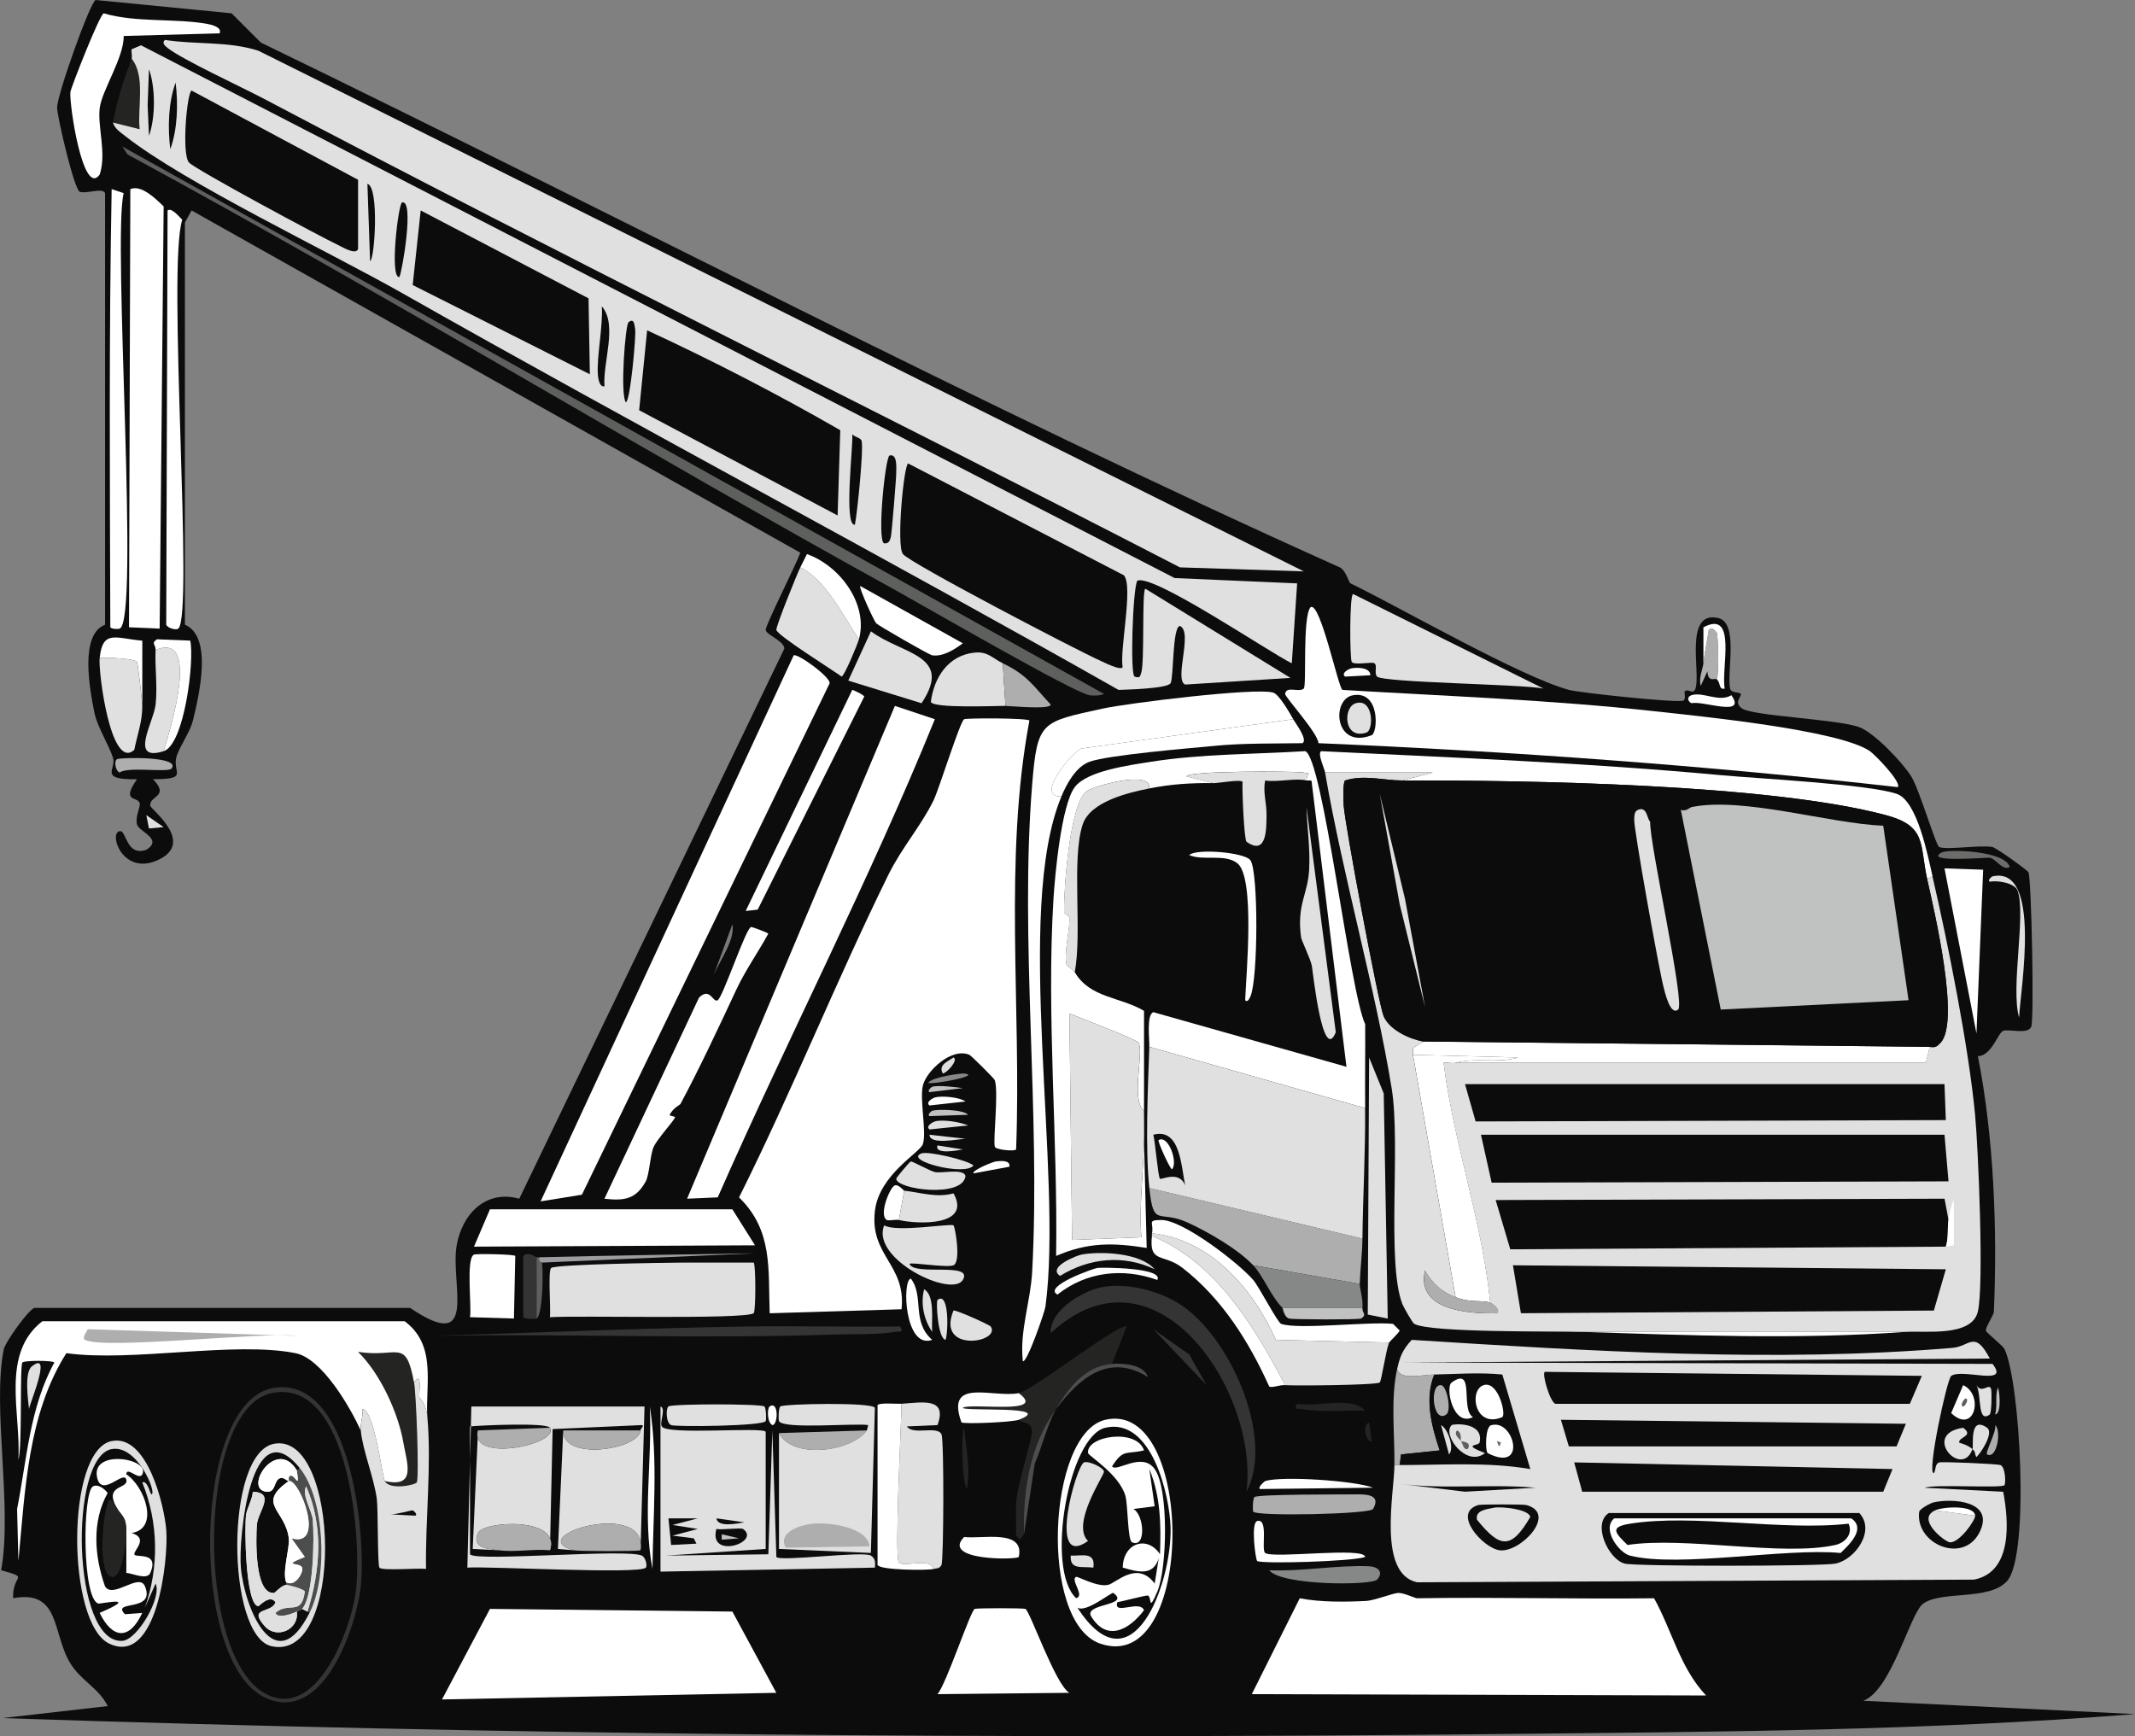 <?xml version="1.0" encoding="UTF-8"?>
<svg id="Layer_1" data-name="Layer 1" xmlns="http://www.w3.org/2000/svg" viewBox="0 0 496.02 403.4">
  <rect x="0" y="0" width="496.02" height="403.4" fill="#808080" stroke="none"/>
  <defs>
    <style>
      .cls-1 {
        fill: #868787;
      }

      .cls-2 {
        fill: #7a7977;
      }

      .cls-3 {
        fill: #353435;
      }

      .cls-4 {
        fill: #242423;
      }

      .cls-5 {
        fill: #e0e0e1;
      }

      .cls-6 {
        fill: #fff;
      }

      .cls-7 {
        fill: #c0c2c1;
      }

      .cls-8 {
        fill: #6c6d6a;
      }

      .cls-9 {
        fill: #9b9da1;
      }

      .cls-10 {
        fill: #5e605d;
      }

      .cls-11 {
        fill: #aeaeae;
      }

      .cls-12 {
        fill: #0c0c0d;
      }

      .cls-13 {
        fill: #4c4d4d;
      }
    </style>
  </defs>
  <g id="Generative_Object" data-name="Generative Object">
    <path class="cls-12" d="M22.23,0l31.57,3.09,6.81,6.81c83.56,40.48,166.36,84.12,250.66,121.93,1.37.61,2.11,3.54,2.48,3.71,12.45,6.08,39.26,21.57,50.75,24.76,2.4.66,25.45,3.12,26.61,2.48.68-.38.09-2.01.31-2.17.93-.67,1.93.91,2.48-.62,1.29-3.6-2.77-18.18,5.26-16.4,4.88,1.08,1.96,12.68,2.79,16.4.24,1.09,2.24.78,2.48,1.24.28.55-1.76,1.99.31,3.4,2.57,1.75,22.27,2.47,27.23,4.33,3.51,1.32,10.04,8.19,12.07,11.45,1.9,3.05,5.69,16.05,6.5,16.4,1.71.74,9.65-.55,12.38,0,.88.18,8.16,5.41,8.36,5.88.68,1.66,1.35,34.26.62,35.9-.81,1.84-5.09.44-6.5.93-1.22.42-2.68,5.84-5.88,5.88,3.7,18.83,4.54,40.14,3.71,59.42-.03.71-1.96,3.6-1.86,4.33.08.56,3.86,3.36,4.33,4.33,3.64,7.44,5.89,47.89.62,53.85-4.12,4.66-15.11,2.19-19.5,5.26-3.04,2.13-7.32,20.12-13.93,22.59l63.13,3.09c-48.98,3.91-98.44,4.12-147.61,4.64-115.92,1.22-232.04.18-347.84-3.71l24.45-2.79c-2.02-4.14-6.18-5.88-8.66-9.9-4.3-6.95-2.23-17.22-13.31-15.16-.25-5.75,4.15-4.52-2.79-6.5,2.68-14.74-2.12-37.8.62-51.37.32-1.58,5.71-9.18,7.12-9.59h87.27c16.13,10.92,9.27-5.63,10.83-14.54,1.26-7.2,6.68-12.99,14.54-10.83l61.58-127.81c0-1.77-4.2-3.2-4.33-4.33-.11-.98,7.22-15.56,8.05-17.95L44.51,48.9l-1.55,2.79v93.46c6.52,2.76,3.3,16.33,1.86,22.28-.59,2.44-2.95,5.87-3.71,8.05-1.41,4,3.24,5.56-5.57,5.57,4.03,4.13-.97,3.79-.62,6.19.12.81,10.75,8.68,1.55,12.69-8.03,3.49-11.28-6.36-8.66-6.81,1.62-.28,1.43,5.95,6.19,4.33,4-2.51-1.72-4.18-2.17-5.88-.48-1.85.87-4.07.62-4.95-.47-1.67-4.42-.1-.62-5.57-9.05.18-4.75-2.38-5.57-4.95-.95-2.98-3.68-7.26-4.33-10.52-1.1-5.51-3.47-18.14,2.48-20.42V44.87c-.53-1.35-4.48.25-5.88-.31-1.28-.51-5.2-17.21-5.26-19.5-.07-2.92,7.7-24.67,8.97-25.07Z"/>
    <g>
      <path class="cls-6" d="M324.88,370.12c1.27-.03,3.91,1.24,4.33,1.24,18.35-.3,36.73.22,55.08,0,4.17,7.51,6.03,16.17,12.07,22.59l-105.53-.31,11.14-22.28c4.78.94,10.6.87,15.47.62,1.79-.09,6.25-1.83,7.43-1.86Z"/>
      <polygon class="cls-6" points="113.83 373.83 170.15 374.45 180.36 393.33 102.69 394.87 113.83 373.83"/>
      <path class="cls-6" d="M226.47,373.83c.55-.21,11.21-.21,11.76,0,1.03.4,6.96,17.63,10.21,19.5l-30.64.31c2.05-2.32,7.66-19.41,8.66-19.81Z"/>
      <g>
        <g>
          <path class="cls-6" d="M224,167.11c.7-.29,14.7-.29,15.16.31-6.06,32.21-1.83,66.6-3.09,99.65-.33.52-4.78.08-4.95-.62-.43-1.74.92-12.61,0-15.47-.13-.4-5.5-5.71-5.88-5.88-4.21-1.82-10.05,3.84-10.83,7.12s.91,10.85,0,13.62c-.65,1.97-10.12,7.04-11.14,15.47-1.27,10.51,7.27,12.44,6.19,22.9l-30.64.93c-.38-10.12.82-19.21-7.12-26.92,12.28-24.58,22.54-50.25,34.66-74.89,3.12-6.34,7.58-11.36,10.52-17.33,1.28-2.61,6.19-18.49,7.12-18.88Z"/>
          <path class="cls-6" d="M184.39,152.26c1.03-.44,8.59,5.09,8.36,6.5l-57.56,118.83-9.59,1.55,58.8-126.88Z"/>
          <path class="cls-6" d="M207.91,164.02l9.28,3.09c-15.2,37.45-34.08,73.92-50.44,111.1l-7.12.31,48.28-114.5Z"/>
          <path class="cls-11" d="M316.53,287.8c-.04,3.55-.51,7.07-.62,10.52l-24.76-4.33c-3.51-3.74-10.47-7.76-15.16-9.9-6.91-3.16-7.95,1.4-8.97-8.05l49.51,11.76Z"/>
          <path class="cls-6" d="M174.48,215.39c.21-.06,3.95,1.34,4.02,1.55-2.38,4.34-5.33,8.51-7.43,13-4.27,9.15-8.7,18.59-13,26.61-.08.15-1.71.9-2.48,2.48-.15.31,1.39.3,1.24.62-.52,1.1-4.04,4.86-4.95,6.81-.82,1.74-1,6.5-1.86,8.05-2.23,4.02-4.77,4.57-9.59,4.02l21.97-46.73c2.57-2.54,3.23,1.24,4.33.62,1.2-.67,6.53-16.69,7.74-17.02Z"/>
          <path class="cls-6" d="M198,160.3c.16-.03,2.66,1.12,2.79,1.55l-24.76,49.51-2.79.31,24.76-51.37Z"/>
          <path class="cls-1" d="M315.91,298.32c-.03.98.81,3.53.62,5.57h-18.57c-2.68-2.66-4.4-7.34-6.81-9.9l24.76,4.33Z"/>
          <path class="cls-7" d="M316.53,303.89c-.11,1.25,1.18,1.49-.31,2.48-.79.28-15.9.24-16.71,0-1.22-.36-1.44-2.37-1.55-2.48h18.57Z"/>
          <path class="cls-2" d="M170.15,214.77c.68,3.59-2.86,8.31-4.33,11.76l4.33-11.76Z"/>
          <polygon class="cls-5" points="33.99 189.39 38.01 192.18 34.61 192.49 33.99 189.39"/>
          <g>
            <path class="cls-5" d="M38.32,9.28c7.31,1.12,14.51.25,21.66,2.48l242.93,121-28.78-.93C203.32,95.25,131.7,60.11,61.22,22.9c-4.92-2.6-18.9-9.06-22.28-11.76-.59-.47-1.42-1.14-.62-1.86Z"/>
            <path class="cls-6" d="M30.28,43.94c2.6-1.08,5.9,2.26,7.74,4.02l-.93,98.1-7.12-.31.31-101.81Z"/>
            <path class="cls-5" d="M314.36,138.02l44.25,21.97c-4.61-1-37.34-1.38-38.68-2.79-.75-.79.15-2.56-.62-3.09-.58-.41-4.66.54-5.26-.31-.46-.64-.55-15.51.31-15.78Z"/>
            <path class="cls-10" d="M28.42,34.04l228.07,127.19c-.85.44-2.49.46-3.4.31-3.63-.59-38.23-20.64-44.56-24.14C148.52,104.3,89.92,68.57,29.66,35.9l-1.24-1.86Z"/>
            <path class="cls-6" d="M25.94,43.94l2.79.93c-2.63,10.74,3.8,99.39-.93,101.19-.39.15-1.91.11-2.17-.31-.1-33.86-.33-67.92.31-101.81Z"/>
            <path class="cls-6" d="M24.09,3.09c7.43,2.22,16.85,1.12,24.14,2.48.65.12,3.45.7,2.79,2.17l-22.28.62c.08,4.98-5.07,12.65-5.57,16.71-.55,4.5,1.63,10.45,0,15.47-3.9,5.51-7.16-16.66-6.81-19.19.13-.98,6.78-17.99,7.74-18.26Z"/>
            <path class="cls-6" d="M38.94,48.9c.93-.77,2.84,1.63,3.4,2.17-3.56,11.01,2.75,92-.93,95.01-.45.37-2.4-.06-2.79-.93l.31-96.24Z"/>
            <path class="cls-5" d="M199.55,148.54c-.34,1.23-3.38,8.53-4.02,8.66-2-1.46-14.93-9.55-15.16-10.83-.14-.77,4.86-13.17,5.57-14.54,5.88,2.82,9.97,11.27,13.62,16.71Z"/>
            <path class="cls-5" d="M202.34,146.69c7.27,5.43,19.26,5.41,11.76,16.71l-17.02-5.26,5.26-11.45Z"/>
            <path class="cls-5" d="M232.97,154.11l.62,9.9c-2.44,0-16.77.62-17.33-.93.73-5.67,4.05-10.86,10.21-11.45,3.07-.29,4.13,1.34,6.5,2.48Z"/>
            <path class="cls-5" d="M33.06,164.02c.01,3.72-1.16,6.67-1.86,10.21-5.44,4.94-8.39-18.04-8.05-21.35,1.36-.14,8.16.09,8.66.93.26.44,1.24,9.54,1.24,10.21Z"/>
            <path class="cls-6" d="M199.86,136.16l23.83,13.31c-1.88,1.4-4.65,3.19-7.12,2.79-.74-.12-12.48-6.89-13-7.43s-4.14-8.47-3.71-8.66Z"/>
            <path class="cls-5" d="M38.01,174.54c-8.13,2.56-2.31-6.75-1.86-10.83.48-4.33-.2-8.69,0-12.69,10.53-4.37,3.4,18.51,1.86,23.52Z"/>
            <path class="cls-6" d="M199.55,148.54c-3.64-5.44-7.74-13.89-13.62-16.71.53-1.02,1.02-2.07,1.55-3.09,7.89,2.83,14.28,11.84,12.07,19.81Z"/>
            <path class="cls-6" d="M38.01,174.54c1.54-5.01,8.67-27.89-1.86-23.52.06-1.27-1.14-1.5.31-2.48l7.74.31c1.01,4.58-1.35,24.16-6.19,25.69Z"/>
            <path class="cls-4" d="M26.25,28.47c.89-5.11,2.53-10.02,4.33-14.85,3.28,4.16,1.3,11.29,1.86,16.4l-6.19-1.55Z"/>
            <path class="cls-6" d="M33.06,164.02c0-.67-.97-9.77-1.24-10.21-.5-.84-7.31-1.07-8.66-.93.7-6.67,3.72-4.55,9.9-4.02v15.16Z"/>
            <path class="cls-11" d="M233.59,164.02l-.62-9.9c5.64,2.69,7.02,5.14,11.14,9.59.02,1.24-9.41.31-10.52.31Z"/>
            <path class="cls-11" d="M27.18,176.39c.62-.39,14.94-.74,12.69,2.17-.81,1.04-10.08-.52-12.07.93-.98-.35-1.36-2.63-.62-3.09Z"/>
            <path class="cls-6" d="M313.74,155.35c.9-.27,4.6-.51,4.64,1.55l-5.88.31c-1.02-.8.83-1.73,1.24-1.86Z"/>
            <g>
              <path class="cls-5" d="M26.25,28.47l6.19,1.55c-.55-5.11,1.43-12.24-1.86-16.4.18-.49-.12-1.52,0-2.17l2.17-.93,240.14,123.79,28.47,1.24-1.24,18.57c-5.24-2.55-32.28-20.91-35.9-19.19-1.07,1.97-1.69,21.95-.62,22.28,1.29.4,1.23.04,1.55-.93.79-2.4.12-18.89.93-19.5l33.73,20.73-24.45,1.55c-2.7-1.08,1.9-12.26-1.24-13.62-1.78.25-1.41,12.06-2.17,13.31s-10.15,1.48-12.07,1.55c-55.18-31.28-111.31-60.94-166.49-92.22-17.13-9.71-50.43-25.54-64.37-36.52-1.1-.87-2.35-1.65-2.79-3.09Z"/>
              <g>
                <path class="cls-12" d="M211,107.69l50.13,25.99c2.19,2.62-1.03,17.21-.31,21.35-.49.86-4.45-1.19-5.26-1.55-4.89-2.14-44.25-22.67-45.8-24.76s.22-20.7,1.24-21.04Z"/>
                <path class="cls-12" d="M150.35,76.75c15.24,7.05,30.46,14.91,44.87,23.21l-.62,19.81-46.11-24.45,1.86-18.57Z"/>
                <polygon class="cls-12" points="97.74 48.9 136.73 69.32 137.04 86.96 95.88 66.23 97.74 48.9"/>
                <path class="cls-12" d="M44.51,21.04l38.68,20.73v16.09c-.56,1.49-3.74-.51-4.64-.93-3.78-1.75-33.39-17.66-34.66-19.19-1.74-2.09-.43-16.27.62-16.71Z"/>
                <path class="cls-12" d="M206.67,105.84c1.92-.52,1.53,3.16,1.55,4.02.02,1.12-1.05,14.13-1.24,14.85-.23.9-.43,1.62-1.55,1.55-1.75-.47.24-20.15,1.24-20.42Z"/>
                <path class="cls-12" d="M198,100.88c.44.67,1.96.78,2.17,1.55.5,1.87-.96,16.47-1.55,19.5-2.69.38-.33-18.76-.62-21.04Z"/>
                <path class="cls-12" d="M93.41,47.04c2.9-.79.05,16.02-.62,17.33-2.35.36-.24-17.1.62-17.33Z"/>
                <path class="cls-12" d="M146.01,74.89c1.42-1.17,1.38.82,1.55,1.55.28,1.24-1.13,17.02-2.17,17.02-1.35-1.88-.1-17.97.62-18.57Z"/>
                <path class="cls-12" d="M85.36,42.71c2.84.8,1.64,17.95.62,17.95l-.62-17.95Z"/>
                <path class="cls-12" d="M139.82,71.18c3.74,4.27.18,13.08.62,18.57-1.27.31-1.51-2.19-1.55-2.79-.27-4.11,1.23-11.23.93-15.78Z"/>
                <path class="cls-12" d="M40.8,19.19c.6,4.91.48,10.79-1.24,15.47-.6-4.91-.48-10.79,1.24-15.47Z"/>
                <path class="cls-12" d="M34.61,16.09c1.53,4.23,1.53,11.24,0,15.47l-.31-7.12.31-8.36Z"/>
              </g>
            </g>
          </g>
        </g>
        <g>
          <path class="cls-6" d="M317.15,257.47l-50.13-14.24c.06-1.69-.71-7.44.93-8.05l44.87,12.69-8.05-65.92c.03-.94-.79-.49-1.24-.62.1-1.95,1.48-1.48-.93-1.86-1.77-.28-26.9-.42-26.92.93l6.19,1.55c-5.26-.04-9.69.22-14.85,1.24.56-4.48-13.12-.45-14.54.62-3.99,3-5.33,22.8-5.26,28.16,0,.24,1.23.99,1.24,1.24.13,3.28-1.4,8.22-.62,11.14.03.12,1.43.82,1.86,1.55,3.56,6.04,10.51,5.67,16.09,8.97-.01,7.74.02,15.48,0,23.21-3.13-2.52,0-13.25-1.24-15.78-.38-.78-14.07-5.98-16.09-6.81l.62,52.61,16.09-.62c-.51-7.34.41-14.69.62-21.97l.62,24.45c-7.82-1.24-13.68-1.34-21.04,1.86.42-27.16-2.28-55.9-.62-82.94.35-5.62,1.83-21.83,4.95-25.99,2.87-3.82,12.83-5.11,17.64-5.88,11.73-1.87,24.07-1.73,35.9-2.48,4.14,1.53,10.34,55.91,13.93,63.44.05,6.5-.07,13.01,0,19.5Z"/>
          <path class="cls-6" d="M300.44,167.11l-49.2,6.81c-2.02.68-11.03,11.41-4.64,11.14-11.12,26.63.43,87.6-3.71,118.52-.16,1.2-4.32,13.26-5.26,12.69-.77-7.01,1.79-13.86,2.17-20.73,2-36.78-2.94-76.98,0-113.26,1.2-14.81,2.1-14.49,16.4-17.64,5.69-1.25,35.55-4.95,39.61-3.71,1.36.41,3.87,4.78,4.64,6.19Z"/>
          <path class="cls-5" d="M265.78,258.09c0,2.46.07,4.97,0,7.43-.21,7.28-1.13,14.63-.62,21.97l-16.09.62-.62-52.61c2.03.82,15.71,6.02,16.09,6.81,1.24,2.54-1.9,13.26,1.24,15.78Z"/>
          <path class="cls-6" d="M448.98,203.63l-1.24.62c-1.8-8.09-.02-12.29-9.59-14.85-26.94-7.22-83.31-8.13-112.33-8.05l7.12-1.86h-25.07c-.15-.85-1.85-4.43-.93-4.95,30.9,1.5,62.02,2.71,92.84,5.57,8.87.82,34.03,2.07,40.85,4.33,4.84,1.6,7.26,14.48,8.36,19.19Z"/>
          <path class="cls-12" d="M303.53,181.35c.45.13,1.27-.32,1.24.62-5.3,1.16-.64,1.35-.62,1.55.35,3-.63,3.79-.62,4.02.16,4.86.89,9.6.62,14.54-.32,5.83-2.94,8.19-1.86,15.78-.96,7.45,4.14,13.34,2.48,20.73-.83,1.21-12.24-1.68-12.69-2.17-.4-.44,3.25-3.47-1.55-4.95,1.77-4.21,1.84-28.74,0-31.57.04-2.37,4.56-3.21,4.95-4.02.16-.34,1.03-8.98-1.24-6.5.06-2.76-.89-5.32-.31-8.05,2.57.46,7.4-.64,9.59,0Z"/>
          <path class="cls-12" d="M287.44,200.53c-1.56.31,1.22,4.4,1.24,4.64.18,3.14.09,27.18-.93,28.16-2.2.47-7.95,1.11-9.59-.31-3.86-3.33-2.57-28.42-1.86-34.35,3.28,1.4,8.18-.39,11.14,1.86Z"/>
          <path class="cls-5" d="M322.72,311.94c-.8,2.12-1.78,9.01-2.17,9.28-.92.64-19.45.79-21.97.62-7.22-13.67-16.03-28.53-30.95-34.66.02-.2-.04-.42,0-.62,13.63,1.45,23.48,12.87,28.78,24.76l26.3.62Z"/>
          <path class="cls-6" d="M246.59,185.06c-6.39.27,2.62-10.46,4.64-11.14l49.2-6.81c.39.71,3.53,4.78,2.17,5.57-6.72.11-13.74-.03-20.42.62-5.87.57-24.65,2.1-29.09,3.71-3.17,1.16-5.32,5.22-6.5,8.05Z"/>
          <polygon class="cls-6" points="451.76 201.77 460.74 202.08 459.19 240.14 451.76 201.77"/>
          <polygon class="cls-5" points="318.08 245.71 321.48 254.07 322.41 306.37 317.77 305.44 318.08 245.71"/>
          <path class="cls-5" d="M302.29,217.86c-1.08-7.59,1.54-9.95,1.86-15.78.27-4.95-.46-9.68-.62-14.54l6.81,52.3c-3.07,7.59-5.35-14.37-5.57-15.47-.3-1.53-2.38-5.85-2.48-6.5Z"/>
          <path class="cls-6" d="M322.72,311.94l-26.3-.62c-5.3-11.89-15.15-23.31-28.78-24.76.5-2.43-1.3-3.08,2.17-3.09,5-.02,17.91,9.96,21.35,13.93,1.35,1.56,5.65,9.91,6.5,10.21,3.96,1.39,20.52-.6,25.99,0l1.55,1.55c-.31.64-2.41,2.61-2.48,2.79Z"/>
          <path class="cls-11" d="M333.24,319.37c-2.34,5.7-.62,12.05,1.24,17.64l-8.97.93-.31,2.48h-1.24c.09-7.03-.9-15.41.62-22.28.72,2.6,5.56,1.3,8.66,1.24Z"/>
          <path class="cls-5" d="M267.01,183.2c-4.84.95-13.71,3.04-15.47,8.36-2.67,8.04-.06,25.28-1.86,34.35-.43-.73-1.83-1.43-1.86-1.55-.78-2.92.75-7.86.62-11.14,0-.25-1.23-1-1.24-1.24-.07-5.36,1.27-25.16,5.26-28.16,1.42-1.07,15.11-5.1,14.54-.62Z"/>
          <path class="cls-6" d="M298.58,321.84c-1.38-.1-2.99.72-3.71.31-4.73-10.5-10.99-20.43-20.12-27.54-4.44-3.46-7.86-.92-7.12-7.43,14.91,6.13,23.73,20.99,30.95,34.66Z"/>
          <path class="cls-5" d="M303.53,181.35c-2.19-.64-7.02.46-9.59,0-.58,2.73.37,5.29.31,8.05-.06,2.54.26,9.67-4.64,6.19-.57-.4-1.07-12.21-.93-13.93-.45-.64-5.6.32-6.81.31l-6.19-1.55c.03-1.35,25.16-1.21,26.92-.93,2.4.38,1.03-.09.93,1.86Z"/>
          <path class="cls-11" d="M314.98,347.22c2.28-.02,6.01-.03,4.02,3.4-.7,1.21-27.04,1.76-27.85.62-.14-.2-.12-3.1.31-3.4.96-.68,20.45-.59,23.52-.62Z"/>
          <path class="cls-6" d="M290.53,199.91c1.84,2.83,1.77,27.36,0,31.57-.07-.02-.52,1.65-1.24.93.2-5.7,2.39-28.65-1.86-31.87-2.96-2.24-7.86-.45-11.14-1.86,1.55-1.57,13-.67,14.24,1.24Z"/>
          <path class="cls-1" d="M318.08,363.93c2.23.09,3.38,1.5,1.86,3.09-1.34,1.41-22.29,1.42-25.07-2.17,7.54.33,15.76-1.24,23.21-.93Z"/>
          <path class="cls-6" d="M292.08,353.41c2.71-.71.85,6.72,1.86,7.43,1.94,1.37,23.21-1.51,23.21.93-2.94,1.05-24.04,1.65-25.07.93-.38-.27-1.53-8.88,0-9.28Z"/>
          <path class="cls-6" d="M293.94,344.12c3.99-1.21,20.73-.1,25.07,1.55l-26.3.31c-.56-.44,1.13-1.82,1.24-1.86Z"/>
          <path class="cls-5" d="M462.9,203.63c11.55-2.62,6.5,26.27,6.19,32.8-1.99-6.91,1.61-23.72-.31-29.4-.65-1.91-4.72-2.51-6.5-2.17-.62-.31.47-1.21.62-1.24Z"/>
          <path class="cls-5" d="M251.23,291.51c4.51-.83,13.75-.44,17.02,3.4-7.19-3.42-15.18-2.65-21.97,1.55-3.1-2.08,4.06-4.79,4.95-4.95Z"/>
          <path class="cls-11" d="M398.85,157.83c-.44-.36-2.04.87-2.17-1.86l-1.55,3.4c-.52-1.86.45-3.81.62-5.26.28-2.51.87-5.21,1.24-7.74.69-.79,1.41.03,1.86.62.32.43.58,9.78,0,10.83Z"/>
          <path class="cls-6" d="M398.85,157.83c.58-1.05.32-10.4,0-10.83-.44-.59-1.16-1.41-1.86-.62-.37,2.53-.95,5.23-1.24,7.74v-8.36c7.95-4.25,4.05,9.73,4.95,14.24-1.49.31-.87-1.36-1.86-2.17Z"/>
          <path class="cls-6" d="M254.95,294.61c1.02-.14,15.47-.12,13.93,2.79-7.97-2.85-16.43-1.97-23.21,3.4-3.45-1.88,8.32-6.06,9.28-6.19Z"/>
          <path class="cls-5" d="M458.26,336.7c-2.46,7.04-11.99-3.55-2.17-4.95,2.64,1.9-1.09,2.15-.93,3.4.02.17,1.86.43,3.09,1.55Z"/>
          <path class="cls-4" d="M301.36,326.17c4.5.86,12.58-1.86,15.78,1.55-4.02.03-10.78.37-14.54-.31-.89-.16-2.17.33-1.24-1.24Z"/>
          <path class="cls-8" d="M451.14,198.06c1.45-.78,14.74-.45,15.78,3.4-1.64.96-3.21-1.93-4.64-2.17-.62-.1-15.7,1.23-11.14-1.24Z"/>
          <path class="cls-6" d="M392.97,161.54c2.71-.88,6.39,1.73,9.28,0,3.67,5.23-6.74,1.16-9.28,1.86-1-.55-1.02-1.53,0-1.86Z"/>
          <path class="cls-5" d="M458.26,336.7c.31-.88-.77-7.91,3.4-4.95,1.62,1.15-1.39,5.79-2.48,6.81-.52-.79-.02-1.03-.93-1.86Z"/>
          <path class="cls-5" d="M459.19,321.84c1.19,2.17,3.02-.65,3.4.93.19.76.11,5.56-.31,5.88-2.91,2.18-1.85-4.34-3.09-6.81Z"/>
          <path class="cls-11" d="M463.52,331.13c1.52,1.11.46,8.03-1.86,6.81-.55-.29,2.3-5.49,1.86-6.81Z"/>
          <path class="cls-4" d="M318.08,330.51l.62,4.33c-.91.7-2.61-3.5-.62-4.33Z"/>
          <g>
            <path class="cls-5" d="M205.43,284.71c2.73,1.69,15.44-.48,16.09,0,.37.28,1.82,8.48,0,9.28-1.46.65-10.1-.81-10.21-.31,1.06,2.87,14.94-.55,12.38,3.71s-21.47-4.88-18.26-12.69Z"/>
            <path class="cls-5" d="M208.84,283.47l1.24-6.81c3.86.42,7.51,1.71,11.45.62,4.24,7.61-8.13,7.25-12.69,6.19Z"/>
            <path class="cls-5" d="M211.62,269.85c.3-.04,4.5,2.24,5.57,2.48,1.55.35,6.71-.91,7.12.93-.62,5.2-16.08,3.1-16.09.62,0-.26,3.14-3.99,3.4-4.02Z"/>
            <path class="cls-5" d="M221.52,304.51c.37-.29,8.41,3.32,8.66,3.71,2.47,3.77-12.78,6.24-8.66-3.71Z"/>
            <path class="cls-6" d="M211.62,297.08c3.15,4.18.08,9.98,4.95,14.24-6.43,2.28-7.05-13.94-4.95-14.24Z"/>
            <path class="cls-5" d="M214.1,267.99c1.48-.55,10.3,1.43,12.07,2.79-1.88,2.63-16.38-1.18-12.07-2.79Z"/>
            <path class="cls-6" d="M210.07,276.66l-1.24,6.81c-.75-.17-2.37.23-2.79,0-1.97-1.1.71-7.65,1.86-8.05.83-.29,2.04,1.22,2.17,1.24Z"/>
            <path class="cls-5" d="M217.81,302.04c2.78-2.15,2.49,7.84,1.86,9.28-1.83-.37-2.24-8.98-1.86-9.28Z"/>
            <path class="cls-5" d="M214.71,299.56c2.54,1.52,1.67,7.13,1.86,9.9-1.92-2.81-2.75-6.6-1.86-9.9Z"/>
            <path class="cls-6" d="M231.43,269.85c.93-.08,3.34-.42,3.09,1.24l-8.36,1.55c-.36-.75,4.61-2.73,5.26-2.79Z"/>
            <path class="cls-6" d="M217.19,255c1.54-.44,5.57-.12,7.12.93l-8.36.93c-1.03-.79.85-1.75,1.24-1.86Z"/>
            <path class="cls-7" d="M216.57,258.09c1.14-.37,7.14-.35,8.36.93l-8.97.31c-.61-.31.43-1.18.62-1.24Z"/>
            <path class="cls-5" d="M217.19,260.57c1.87-.53,5.81.12,7.74.93l-8.97.93c-1.03-.79.85-1.75,1.24-1.86Z"/>
            <path class="cls-5" d="M215.95,263.66l8.36.93c-1.61.05-8.37,1.53-8.36-.93Z"/>
            <path class="cls-7" d="M216.57,252.52c1.33-.43,5.48.07,7.12.31l-7.74.93c-.61-.31.43-1.18.62-1.24Z"/>
            <path class="cls-1" d="M224,249.43c4.33.47-7.63,2.67-8.36,2.17.79-1.32,7.61-2.25,8.36-2.17Z"/>
            <path class="cls-5" d="M217.81,266.14l5.88.93c-.93.2-6.71,1.31-5.88-.93Z"/>
            <path class="cls-5" d="M221.52,245.71c1.22.52-1.46,3.58-2.48,3.71-1.16-2.03,1.3-2.84,2.48-3.71Z"/>
          </g>
          <path class="cls-7" d="M464.14,322.46c.32,0,1.05,6.01-.62,6.19.6-2.01-.06-4.17.62-6.19Z"/>
          <path class="cls-6" d="M448.36,243.24l-.93,3.71h-109.24c4.92-1.31,9.73.2,14.54-1.24l-24.45-.62v-1.55l2.48-1.55,117.6,1.24Z"/>
          <path class="cls-6" d="M338.19,246.95c-.74.2-1.93-.13-2.79,0,2.3,18.51,8.98,36.96,10.83,55.7-2.37-.66-4.42.14-8.05-1.24l-9.9-56.32,24.45.62c-4.82,1.43-9.63-.07-14.54,1.24Z"/>
          <g>
            <path class="cls-5" d="M325.81,181.35c-4.36.01-8.86-1.41-13.31,0-.54.51-.38,4.76-.31,5.88.25,4.2,8.12,46.21,9.28,48.9,1.37,3.17,5.96,5.3,9.28,5.88l-2.48,1.55v1.55l9.9,56.32c-3.15-1.2-5.33-3.15-7.12-6.19-2.04,9.1,9.73,10.06,16.71,9.9,1.1-.84-1.41-2.44-1.55-2.48-1.85-18.75-8.53-37.19-10.83-55.7.86-.13,2.05.2,2.79,0h109.24l.93-3.71c1.32.2,1.63-.05,2.48-.93,4.69-4.88-1.51-30.95-3.09-38.06l1.24-.62c3.6,15.54,8.43,39.76,9.9,55.39.73,7.71,2.11,39.91.62,45.8s-12.34,4.32-16.71,4.64h-75.51c-6.37-.2-34.75.23-38.68-1.86-.47-.25-2.51-3.93-2.79-4.64-3.71-9.58-.34-37.05-2.48-50.13-3.8-23.24-11.29-49.13-15.47-73.34h25.07l-7.12,1.86Z"/>
            <g>
              <path class="cls-6" d="M442.79,309.46c-24.89,1.83-50.58.79-75.51,0h75.51Z"/>
              <path class="cls-12" d="M452.69,283.47c-.29,1.99.06,4.19-.62,6.19l-101.19.62-3.4-11.45,104.29-.31.93,4.95Z"/>
              <polygon class="cls-12" points="344.07 263.66 451.76 263.66 452.69 274.49 346.55 274.8 344.07 263.66"/>
              <polygon class="cls-12" points="351.5 293.99 452.07 294.92 449.29 304.51 353.35 305.13 351.5 293.99"/>
              <polygon class="cls-12" points="340.36 251.9 451.76 251.9 452.07 260.26 342.83 260.57 340.36 251.9"/>
              <path class="cls-11" d="M338.19,301.42c3.63,1.38,5.68.58,8.05,1.24.14.04,2.64,1.64,1.55,2.48-6.98.15-18.75-.8-16.71-9.9,1.79,3.04,3.97,4.99,7.12,6.19Z"/>
              <path class="cls-6" d="M452.07,289.66c.68-2,.33-4.19.62-6.19.18-1.24.61-3.51,1.24-4.64v10.52l-1.86.31Z"/>
            </g>
          </g>
          <g>
            <path class="cls-6" d="M456.1,321.84c4.9,2.3,2.62,11.6-2.79,6.5l2.79-6.5Z"/>
            <path class="cls-10" d="M456.71,324.94c.86.11-.22,1.91-.62,1.86-.86-.11.22-1.91.62-1.86Z"/>
          </g>
          <g>
            <path class="cls-12" d="M325.81,181.35c29.02-.08,85.39.83,112.33,8.05,9.57,2.56,7.79,6.77,9.59,14.85,1.59,7.12,7.78,33.18,3.09,38.06-.85.88-1.16,1.13-2.48.93l-117.6-1.24c-3.32-.58-7.91-2.71-9.28-5.88-1.16-2.68-9.03-44.69-9.28-48.9-.07-1.12-.23-5.37.31-5.88,4.44-1.41,8.95.01,13.31,0Z"/>
            <path class="cls-7" d="M392.97,187.53c12.02-2.45,31.97,3.83,44.56,4.33l5.88,40.54-43.63,2.17-9.28-46.42c1.13.52,2.15-.55,2.48-.62Z"/>
            <path class="cls-5" d="M380.59,188.15c2.08-.79,1.99,1.95,2.79,2.79-.16,5.23,8.19,42.22,6.5,43.63-1.87,1.56-3.16-4.33-3.4-5.26-.99-3.74-6.99-37.02-6.81-38.99.08-.81-.04-1.8.93-2.17Z"/>
            <polygon class="cls-5" points="320.55 184.44 326.43 208.89 331.07 233.95 325.19 210.13 320.55 184.44"/>
          </g>
          <g>
            <path class="cls-6" d="M304.46,141.11c2.23-1.64,6.47,18.77,7.43,19.19,24.1,1.45,48.42,2.32,72.41,4.95,10.47,1.15,42.96,4.35,50.13,9.28,1.17.81,7.3,7.08,6.5,8.36-44.69-5.04-89.63-8.3-134.62-10.21-.09-2.35-7.83-10.77-7.74-11.45.26-1.96,3.19-.23,4.33-1.24.71-.63-.35-16.47,1.55-18.88Z"/>
            <g>
              <path class="cls-12" d="M314.36,161.54c6.33-1.1,5.76,8.65,4.33,9.28-8.68,3.39-9.48-8.39-4.33-9.28Z"/>
              <path class="cls-5" d="M314.98,163.4c4.13-1.25,4.23,6.21,2.48,6.81-5.3,1.8-5.53-5.89-2.48-6.81Z"/>
            </g>
          </g>
          <g>
            <path class="cls-5" d="M317.15,257.47c.1,9.95-.5,20.32-.62,30.33l-49.51-11.76c-.97-8.95-.34-23.48,0-32.8l50.13,14.24Z"/>
            <g>
              <path class="cls-12" d="M267.94,263.66c6.35-1.69,6.44,7.44,7.43,11.76-1.47-3.57-5.57-1.19-5.88-1.55-.47-.54-1.11-8.74-1.55-10.21Z"/>
              <path class="cls-6" d="M269.18,264.9c2.31-1.3,4.57,5.31,3.09,6.81-.59-.41-3.42-6.62-3.09-6.81Z"/>
            </g>
          </g>
          <g>
            <path class="cls-3" d="M256.8,298.94c5.44-.72,11.99.91,16.71,3.71,11.94,7.09,22.79,31.26,16.09,43.94,2.92-23.47-21.26-59.35-45.49-36.83-.29-5.51,8.04-10.21,12.69-10.83Z"/>
            <path class="cls-4" d="M258.35,316.89c-6.02.43-10.26,5.55-13,10.52-6.15,8.28-7.78,19.41-7.43,29.09l-.93,1.24-.93-.93c.07-2.47-.1-4.96,0-7.43.17-3.99,3.8-15.34,3.71-16.71-.15-2.46-1.91-1.78-3.09-2.79,8.82-3.37-13-1.89-13-2.79,1.75-1.23,19.95,1.76,13-3.4,3.28-.63,23.18-16.33,25.07-15.47l-3.4,8.66Z"/>
            <path class="cls-13" d="M237.92,356.5c-.36-9.68,1.28-20.81,7.43-29.09-2.14,3.88-3.19,8.63-4.95,12.69l-2.48,16.4Z"/>
            <path class="cls-13" d="M258.35,316.89c2.61-.19,7.38.13,8.36,3.09-8.99-5.66-15.92.12-21.35,7.43,2.74-4.97,6.98-10.09,13-10.52Z"/>
            <polygon class="cls-3" points="267.94 308.84 276.3 314.72 280.32 321.84 267.94 308.84"/>
            <g>
              <path class="cls-1" d="M254.33,369.5c.23-.15,1.81-.11,2.17.31-1.03,1.83-3.57.59-2.17-.31Z"/>
              <g>
                <path class="cls-6" d="M256.8,329.89c20.98-4.87,21.02,59.79-1.24,51.99-14.23-4.99-12.22-48.87,1.24-51.99Z"/>
                <path class="cls-12" d="M256.8,331.74c10.71-2.5,14.97,15.68,15.16,23.21.33,12.88-8.93,38.28-21.66,18.57,1.95,1.36,7.98-3.68,8.36-3.4,4.06,2.99-6.43,2.41-5.26,5.26,3.61,6.23,8.92,3.37,12.38-1.24-1-2.52-7.2,1.33-6.19-1.86,1.06-.17,6.78-1.69,7.12-1.55.93.41.01,4.11,2.17-.93,2.28-5.33,2.69-23.86-.62-28.47-2.98-4.15-8.88.89-9.9-.62,2.64-4.1,3.12-2.71,7.43-3.71-1.74-5.24-13.53-3.32-13,.62.09.66,7.18,4.9,8.66,9.9.62,2.09.51,10.37,1.55,10.83,3.32,1.47,2.86-6.37.31-7.74l4.95-.62-1.24-8.66c2.65,6.39,2.72,12.97,2.48,19.81-2.92-4.46-8.55-2.68-8.66,3.09,3.62,1.07,7.09,2,8.36-2.17l-.93,5.88c-4.08-5.46-8.96-.11-10.83.31-2.58.57-7.06-2.03-7.43-1.86-1.44.69,2.16,4.41,0,4.95-7.21-6.79-1.76-37.61,6.81-39.61Z"/>
                <path class="cls-5" d="M251.85,339.79c1.06-.43,4.63,1.23,4.64,2.17.01.86-7.73,12.22-3.71,16.09-9.55,6.78-2.78-17.51-.93-18.26Z"/>
                <path class="cls-5" d="M248.76,361.45c2.63.1,5.79-1,5.26,2.79-2.69-.35-5.49.61-5.26-2.79Z"/>
              </g>
            </g>
          </g>
          <g>
            <path class="cls-12" d="M325.19,340.41l.31-2.48,8.97-.93c-1.86-5.59-3.57-11.94-1.24-17.64,5.28-.11,10.48-.52,15.78,0l6.5,21.97c-9.95-1.7-20.3-.93-30.33-.93Z"/>
            <path class="cls-6" d="M344.69,321.84c3.37-1.08,5.29,6.82,4.33,7.43-6.44,2.74-7.83-6.3-4.33-7.43Z"/>
            <path class="cls-6" d="M337.26,321.22c5.56-3.95,1.93,6.27,4.95,8.05-4.66,2.35-6.47-6.97-4.95-8.05Z"/>
            <path class="cls-11" d="M334.79,321.84c1.39.15,2.46,5.92,1.24,6.81-3.16,2.29-4.02-7.1-1.24-6.81Z"/>
            <path class="cls-5" d="M334.79,331.13c1.63.83,3.18,5.37,1.86,6.81l-1.86-6.81Z"/>
            <g>
              <path class="cls-6" d="M346.55,331.13c5.22-1.41,8.37,11.24-.93,6.5-.63-.7-.52-6.45.93-6.5Z"/>
              <polygon class="cls-8" points="347.78 334.84 348.71 335.15 348.4 336.08 348.09 335.77 347.78 334.84"/>
            </g>
            <g>
              <path class="cls-5" d="M337.26,331.13c.33-.32,7.52-.81,6.5,4.02-.19.9-4.3.31,1.24,2.48-4.35,3.44-10.05-4.29-7.74-6.5Z"/>
              <path class="cls-10" d="M339.43,334.84c.07.1,2.68.12,1.55,1.86-1.06.19-1.06-1.15-1.55-1.86Z"/>
              <path class="cls-10" d="M339.43,334.84c-.45-.65-1.75-1.46-.93-2.48,1.28.56.74,2.19.93,2.48Z"/>
            </g>
          </g>
          <g>
            <path class="cls-5" d="M323.96,340.41h1.24c10.03,0,20.38-.77,30.33.93l-6.5-21.97c-5.31-.52-10.51-.11-15.78,0-3.11.07-7.94,1.36-8.66-1.24.65-2.94,1.29-4.54,3.4-6.81,41.25,2.6,84.4,5.32,125.64,1.86,4.05-.34,5.1-4.24,8.66,2.48l-136.47.93,137.09.31c4.21,5.33-6.98.98-9.59,2.79-.97.67-5.77,22.94-4.02,22.59.49-.68.18-2.13,1.24-2.48.68-.22,13.58.33,14.24.62,1.14.5,1.23,4.08.93,4.64-.44.82-16.28-.27-18.57.62l18.26.93c1.31,6.86,2.21,18.7-6.81,20.42l-129.36.62c-9.19-2-5.35-20.51-5.26-27.23Z"/>
            <path class="cls-12" d="M358.92,318.75l87.58.93-2.79,6.5h-82.32c-1.21-.25-3.24-7-2.48-7.43Z"/>
            <polygon class="cls-12" points="365.73 339.79 439.69 341.34 437.53 346.6 367.59 346.6 365.73 339.79"/>
            <polygon class="cls-12" points="362.64 329.89 442.79 330.82 440.62 336.08 364.49 336.08 362.64 329.89"/>
            <path class="cls-12" d="M324.88,344.74c10.57,1.38,21.28,0,31.87.93l-16.4.93-15.47-1.86Z"/>
            <g>
              <path class="cls-12" d="M449.29,349.07c4.4-.98,13.79-.3,10.83,6.5-3.55,8.17-15.26,3.33-14.24-4.33.29-.78,2.67-2,3.4-2.17Z"/>
              <path class="cls-5" d="M449.6,350.93l9.28,1.24c.08,1.05-3.7,6.38-5.88,6.19-1.1-.09-7.97-5.4-3.4-7.43Z"/>
              <path class="cls-6" d="M458.88,352.17l-9.28-1.24c2-.89,9.09-1.26,9.28,1.24Z"/>
            </g>
            <g>
              <path class="cls-12" d="M343.45,349.69c.57-.17,10.47-.18,11.14,0,7.42,1.97-1.38,11.14-6.19,10.52-3.8-.49-11.2-8.62-4.95-10.52Z"/>
              <path class="cls-5" d="M347.16,350.31c1.51-.29,8.08.3,8.36,2.17-4.47,7.68-7.05,7.21-12.38.62-.45-2.17,2.22-2.44,4.02-2.79Z"/>
            </g>
            <g>
              <path class="cls-12" d="M373.78,351.55h58.18c3.84,4.05-.92,10.85-5.57,11.76-3.3.64-46.2.67-48.9,0-3.82-.95-7.66-9.27-3.71-11.76Z"/>
              <g>
                <path class="cls-6" d="M375.02,352.79h55.08c3.48,2.37-.38,6.04-2.48,8.05-12.7-1.23-37.5,3.46-48.9.62-2.62-.65-6.65-6.17-3.71-8.66Z"/>
                <path class="cls-12" d="M378.73,354.03c14.62-2.35,35.46,1.76,50.75,0,1.03,2.33-.69,4.41-3.09,4.95-12.17,2.73-34.97-2.05-48.28,0-2.88-2.83-4.27-4.17.62-4.95Z"/>
              </g>
            </g>
          </g>
        </g>
        <g>
          <path class="cls-5" d="M158.39,293.37c5.57-.03,11.14.03,16.71,0,.51.36.51,11.4,0,11.76-2.12,1.5-41.41.48-47.35.93.27-1.75-.5-10.88.31-11.45,1.24-.88,26.65-1.21,30.33-1.24Z"/>
          <polygon class="cls-6" points="113.83 280.99 170.15 280.99 175.41 289.35 110.12 289.66 113.83 280.99"/>
          <path class="cls-6" d="M110.12,291.51c.56-.25,9.31-.08,9.59.31l-.31,14.54-10.21-.31c.45-2.24-.99-13.69.93-14.54Z"/>
          <path class="cls-3" d="M173.25,308.22c11.96-.18,23.94.14,35.9,0,.93,1.57-.35,1.08-1.24,1.24-3.97.72-10.03.47-14.24.62-30.95,1.07-62.18-.24-93.15.31,24.2-.72,48.52-1.79,72.72-2.17Z"/>
          <path class="cls-6" d="M236.69,323.7c6.95,5.16-11.25,2.18-13,3.4,0,.89,21.82-.58,13,2.79-1.44.55-12.22,1.04-13.31.62-3.84-10.57,7.28-5.65,13.31-6.81Z"/>
          <path class="cls-6" d="M224,357.12c4.06.53,14.12-1.94,12.69,4.64-.5.7-18.16.89-12.69-4.64Z"/>
          <path class="cls-9" d="M125.9,293.37c-.01-.07-.96.04-.62-1.24,16.69-.41,33.47-.67,50.13-.93l-49.51,2.17Z"/>
          <path class="cls-3" d="M124.66,292.13v14.24c-.33.17-2.81.1-3.09-.31v-14.24c1.09-1.16,2.94.32,3.09.31Z"/>
          <path class="cls-5" d="M7.37,317.51c5.05-4.13-.77,9.28-.62,9.9-.24-2.16-1.12-8.48.62-9.9Z"/>
          <path class="cls-10" d="M125.9,293.37c.38,1.81.18,12.26-1.24,13v-14.24c.21-.01.41,0,.62,0-.34,1.28.6,1.17.62,1.24Z"/>
          <path class="cls-4" d="M224,331.74c.41,4.74,1.57,9.47.62,14.24-1.19-1.41-1.33-14.23-.62-14.24Z"/>
          <path class="cls-4" d="M96.19,321.22c.48,2.62,1.21,22.21.62,23.21-.37.61-6.23,1.85-7.43-.31,7.42,1.67,5.21-3.99,4.33-8.97-1.23-7.01-5.43-16.06-10.52-21.04,9.31,1.47,11.05-3.43,13,7.12Z"/>
          <g>
            <path class="cls-6" d="M99.29,329.27c-.29-3.19-1.78-4.36-1.86-4.64-.2-.78.81-6.38-1.24-3.4-1.95-10.54-3.69-5.65-13-7.12,5.1,4.99,9.29,14.03,10.52,21.04.88,4.99,3.08,10.65-4.33,8.97-.6-1.09-2.44-16.85-5.26-16.71.31,1.72-.46,3.29-.31,4.95-2.42-5.29-8.94-16.71-15.16-17.95-14.22-2.83-37.99,2.12-53.23,0-8.98,14.17-9.58,31.94-11.14,48.28l-.31-12.07c2.28-11.48,2.89-23.51,8.66-34.04-.46-.53-7.08-.49-7.43,0-.65.92.02,19.79-.93,22.59.65-10.75-4.2-24.58,5.57-32.18h84.17c7.45,5.55,4.84,14.31,5.26,22.28Z"/>
            <path class="cls-11" d="M20.37,308.84l48.59,1.55c-7.67-.99-44.78,3.27-49.2.93-.84-.44.49-2.04.62-2.48Z"/>
          </g>
          <g>
            <path class="cls-5" d="M99.29,329.27c1.01,11.11-.5,24-.31,35.28-1.69-.27-10.26.49-10.83-.31-.47-.66-.28-13.77-.62-16.09-.74-5.08-3.3-11.28-3.71-15.78-.15-1.66.62-3.23.31-4.95,2.82-.14,4.66,15.62,5.26,16.71,1.2,2.16,7.06.92,7.43.31.6-1-.13-20.59-.62-23.21,2.04-2.97,1.03,2.62,1.24,3.4.07.29,1.57,1.46,1.86,4.64Z"/>
            <path class="cls-12" d="M95.88,350.93c.12.02,1.24.92.62,1.24l-5.88-.31c1.07.13,5-.97,5.26-.93Z"/>
          </g>
          <g>
            <path class="cls-5" d="M148.8,360.21c1.87-12.13-27.8-3.27-15.47,0l-3.71-.31,1.24-27.54c-.24,7.2,17.49,4.51,17.95,0,.06-.63,1-.97.31-1.24l-20.73.93-.62,28.16c2.67-7.87-15.44-6.83-16.71-4.02-1.64,3.61,2.47,3.68,4.95,4.02l-6.19-.31,1.24-27.54c-2.11,7.69,19.07,3.25,16.71-.62-.76-1.25-16.07-.56-18.57-.31v29.71c1.27,1.79,36.34-1.36,39.92.31.84.39,1.33,2.3.93,2.79-1.31,1.61-36.56-.36-41.47,0l.93-37.44h40.23l-.93,33.42Z"/>
            <path class="cls-5" d="M216.88,364.55c-.65-2.77-7.14-.26-8.05-1.55-1.06-1.51.58-32.31.62-36.83,4.89-.33,10.72-1.53,8.36,4.95l-7.12.31c1.47,2.16,7.1-.29,8.05,1.86.61,1.39.51,28.9,0,30.33-.57.98-1.12.73-1.86.93Z"/>
            <path class="cls-6" d="M209.45,326.17c-.03,4.52-1.68,35.32-.62,36.83.9,1.28,7.4-1.22,8.05,1.55-1.4.37-12.45.3-13-.93v-37.14c.45-.63,4.49-.24,5.57-.31Z"/>
            <path class="cls-5" d="M155.3,326.79c.91-.64,21.37-.64,22.28,0,.41.29.49,3.02.31,3.4-.54,1.17-20.93,1.39-21.97.93-1.24-.55-1.24-3.9-.62-4.33Z"/>
            <path class="cls-11" d="M148.8,360.21c-.73.27-14.58.24-15.47,0-12.33-3.27,17.34-12.13,15.47,0Z"/>
            <path class="cls-11" d="M127.76,360.21c-3.69-.36-8.19.49-11.76,0-2.48-.34-6.59-.41-4.95-4.02,1.28-2.81,19.38-3.85,16.71,4.02Z"/>
            <path class="cls-11" d="M201.41,332.36c-3.54,4.94-17.22,6.82-20.42.62l20.42-.62Z"/>
            <path class="cls-11" d="M148.8,332.36c-.46,4.51-18.19,7.2-17.95,0h17.95Z"/>
            <path class="cls-11" d="M111.04,332.36l16.71-.62c2.36,3.87-18.82,8.31-16.71.62Z"/>
            <path class="cls-6" d="M150.97,326.79c1.94,12.39.74,25.28.62,37.75-2.37-12.43-.02-25.26-.62-37.75Z"/>
            <path class="cls-6" d="M178.82,326.79c2.11-1.44,1.99,4.33.62,4.33-1.24-.59-1.24-3.91-.62-4.33Z"/>
            <g>
              <path class="cls-5" d="M180.98,332.98c3.2,6.2,16.88,4.32,20.42-.62l.31-1.24c-2.91-.5-19.82,1.05-20.73-.93-.18-.39-.1-3.12.31-3.4.9-.63,21.38-1.02,21.97.31l-.93,33.73-21.35-.93v-26.92Z"/>
              <path class="cls-11" d="M188.72,354.03c3.55-.37,12.83.7,13.31,5.26l-19.5.31c-1.94-3.71,3.69-5.31,6.19-5.57Z"/>
            </g>
            <g>
              <path class="cls-5" d="M153.44,326.79c1.37.49-.27,3.64.31,4.64,1.19,2.08,23.3.06,24.14,1.24v27.23l-23.21,1.55,23.83-.31.93-28.78.93,29.4c.82,1.16,20.23-1.45,21.97-.31,1.11.73,1,1.6.93,2.79l-49.82.93v-38.37Z"/>
              <polygon class="cls-12" points="155.3 352.79 162.11 352.79 156.23 354.33 162.11 355.26 156.23 356.81 161.18 357.43 161.8 358.67 155.92 358.98 155.3 352.79"/>
              <path class="cls-12" d="M166.44,352.79l6.5.93c-1.48.23-6.2,1.29-6.5-.93Z"/>
              <g>
                <path class="cls-12" d="M166.44,355.26c1.16.25,5.7-.34,6.19,0,4.33,3.07-8.14,7.21-6.19,0Z"/>
                <polygon class="cls-7" points="167.68 356.5 171.7 357.43 167.68 357.74 167.68 356.5"/>
              </g>
            </g>
          </g>
          <g>
            <path class="cls-13" d="M37.08,353.41c.65,0,.37,11.79,0,13-.37-1.2-.65-13,0-13Z"/>
            <path class="cls-10" d="M36.15,349.69c.02.12,1.45,1.46.31,2.48-.64-.63-.16-1.7-.31-2.48Z"/>
            <path class="cls-13" d="M36.15,349.69c-.02-.09-1.41-.75-.31-1.86.6.44.19,1.25.31,1.86Z"/>
            <g>
              <path class="cls-5" d="M25.94,334.84c8.21-1.69,12.24,14.84,12.69,20.73.52,6.76-2.16,31.71-13.31,26.3-9.8-4.75-10.11-44.84.62-47.04Z"/>
              <path class="cls-12" d="M25.94,336.7c5.89-1.1,10.51,10.1,9.28,10.52-.32.11-.87-3.3-2.17-2.79,3.78,9.31,3.93,19.74.62,29.09l2.48-5.57c1.52,3.15-4.21,13.09-7.74,13.31-11.72.71-12.43-42.7-2.48-44.56Z"/>
              <path class="cls-6" d="M21.61,345.36c1.14-.63,2.73.6,3.4,1.55-3.72,6.63-3.07,14.73-.62,21.66,1.81,3.08,7.92-3.26,9.28,0,2.58,6.17-8,3.08-4.64,6.5l4.02-.31c-2.99,6.42-6.92,6.08-9.9,0,9.76-4.19.13-2.04-.31-2.17-3.82-1.11-3.67-25.89-1.24-27.23Z"/>
              <path class="cls-6" d="M29.35,355.26c-.17-2.39-.55-2.61-1.86-4.33-3.92-6.16,2.43-4.76,1.86-7.12s-5.82,4.42-6.81-.62c-1.29-6.55,12.38-4.35,10.52-.62-.76,1.53-3.65-2-3.71,0,4.23,2.71,7.8,12.61,1.24,13.62,4.05,1.27.45,4.01.62,4.95s5.88-.8,3.71,4.33c-.75,1.77-4.28.03-5.57,0v-10.21Z"/>
              <path class="cls-4" d="M27.49,350.93c1.31,1.73,1.69,1.94,1.86,4.33.13,1.94-.84,11.69-3.4,11.14-3.45-.73-2.07-15.05-.62-17.95.57-.36,1.69,1.85,2.17,2.48Z"/>
            </g>
          </g>
          <g>
            <path class="cls-3" d="M63.7,322.46c17.87-2.69,21.38,34.33,20.12,46.11-1.05,9.81-8.97,32.59-22.59,25.69-17.33-8.79-16.54-68.93,2.48-71.8Z"/>
            <path class="cls-12" d="M63.08,323.7c18.33-3.85,21.21,35.4,19.5,46.73-1.3,8.61-9.03,29.22-20.73,23.21-16.59-8.52-16.12-66.29,1.24-69.94Z"/>
            <g>
              <path class="cls-5" d="M63.7,335.46c15.29-2.79,16.45,50.88-.62,47.04-10.52-2.37-10.9-44.94.62-47.04Z"/>
              <g>
                <path class="cls-12" d="M69.58,341.03c.11.72-.63.58-.62.62-4.73-7.83-12.49,4.28-7.12,4.95,2.29.29,1.72-2.43,3.09-3.09.96-.47,1.84.73,2.17.62-7.65,5.38-.84,6.56,0,13.31.27,2.2-1.59,7.73-.62,10.21v.62c-1.02.05-2.62,1.84-2.79,1.86-4.63.41-4.22-12.77-4.02-15.78s4.5-7.5-.93-7.74c-.09,1.69-1.33,3.84-1.55,5.26-.44,2.86-.18,20.86,2.79,21.35.2.03,2.72-2.89,4.02-.93-.85,2.7-6.54,1-2.48,5.57,2.73,3.07,8.02.82,7.43-3.4.24-.14,1.17-.55,1.24-.62l1.24.62h.62c-8.11,16.42-15.25-.77-16.09-10.21-.62-6.89,2.35-37.05,13.62-23.21Z"/>
                <path class="cls-13" d="M72.05,374.45h-.62c2.97-9.44,3.8-19.83-.31-29.09-1.08,2,1.36,5.64,1.55,7.74.37,4.12.22,17.8-2.48,20.73-.06.07-1,.48-1.24.62-.45.26-4.45,1.91-4.95.31,2.99-2.71,6.09.89,6.81-4.95-.24-.64-4-1.56-4.33-1.55v-.62c2.14,1.19,4.1-2.41,3.71-3.4-.52-1.34-5.14-.17.62-2.48l-3.09-4.33c8.05,2.26,1.9-13.79-.62-13.31.06-.02-.22-1.1.31-1.24,1.23-.32,2.27,3.56,1.55-1.24,0-.04.73.1.62-.62,5.95,7.31,6.56,25.15,2.48,33.42Z"/>
                <path class="cls-5" d="M66.48,368.26c.34-.02,4.1.9,4.33,1.55-.72,5.84-3.82,2.24-6.81,4.95.51,1.6,4.51-.04,4.95-.31.6,4.23-4.69,6.48-7.43,3.4-4.06-4.57,1.63-2.87,2.48-5.57-1.3-1.96-3.82.96-4.02.93-2.97-.5-3.22-18.5-2.79-21.35.22-1.42,1.46-3.57,1.55-5.26,5.43.24,1.13,4.65.93,7.74s-.61,16.19,4.02,15.78c.17-.01,1.76-1.81,2.79-1.86Z"/>
                <path class="cls-6" d="M66.48,367.64c-.97-2.48.89-8.01.62-10.21-.84-6.75-7.65-7.93,0-13.31,2.52-.48,8.67,15.57.62,13.31l3.09,4.33c-5.76,2.31-1.13,1.13-.62,2.48.38.99-1.57,4.6-3.71,3.4Z"/>
                <path class="cls-6" d="M68.96,341.65c.72,4.8-.32.92-1.55,1.24-.53.14-.25,1.22-.31,1.24-.33.11-1.2-1.09-2.17-.62-1.38.67-.81,3.38-3.09,3.09-5.37-.67,2.38-12.78,7.12-4.95Z"/>
                <path class="cls-5" d="M71.43,374.45l-1.24-.62c2.69-2.94,2.84-16.62,2.48-20.73-.19-2.1-2.63-5.74-1.55-7.74,4.11,9.26,3.28,19.65.31,29.09Z"/>
              </g>
            </g>
          </g>
        </g>
      </g>
    </g>
  </g>
</svg>